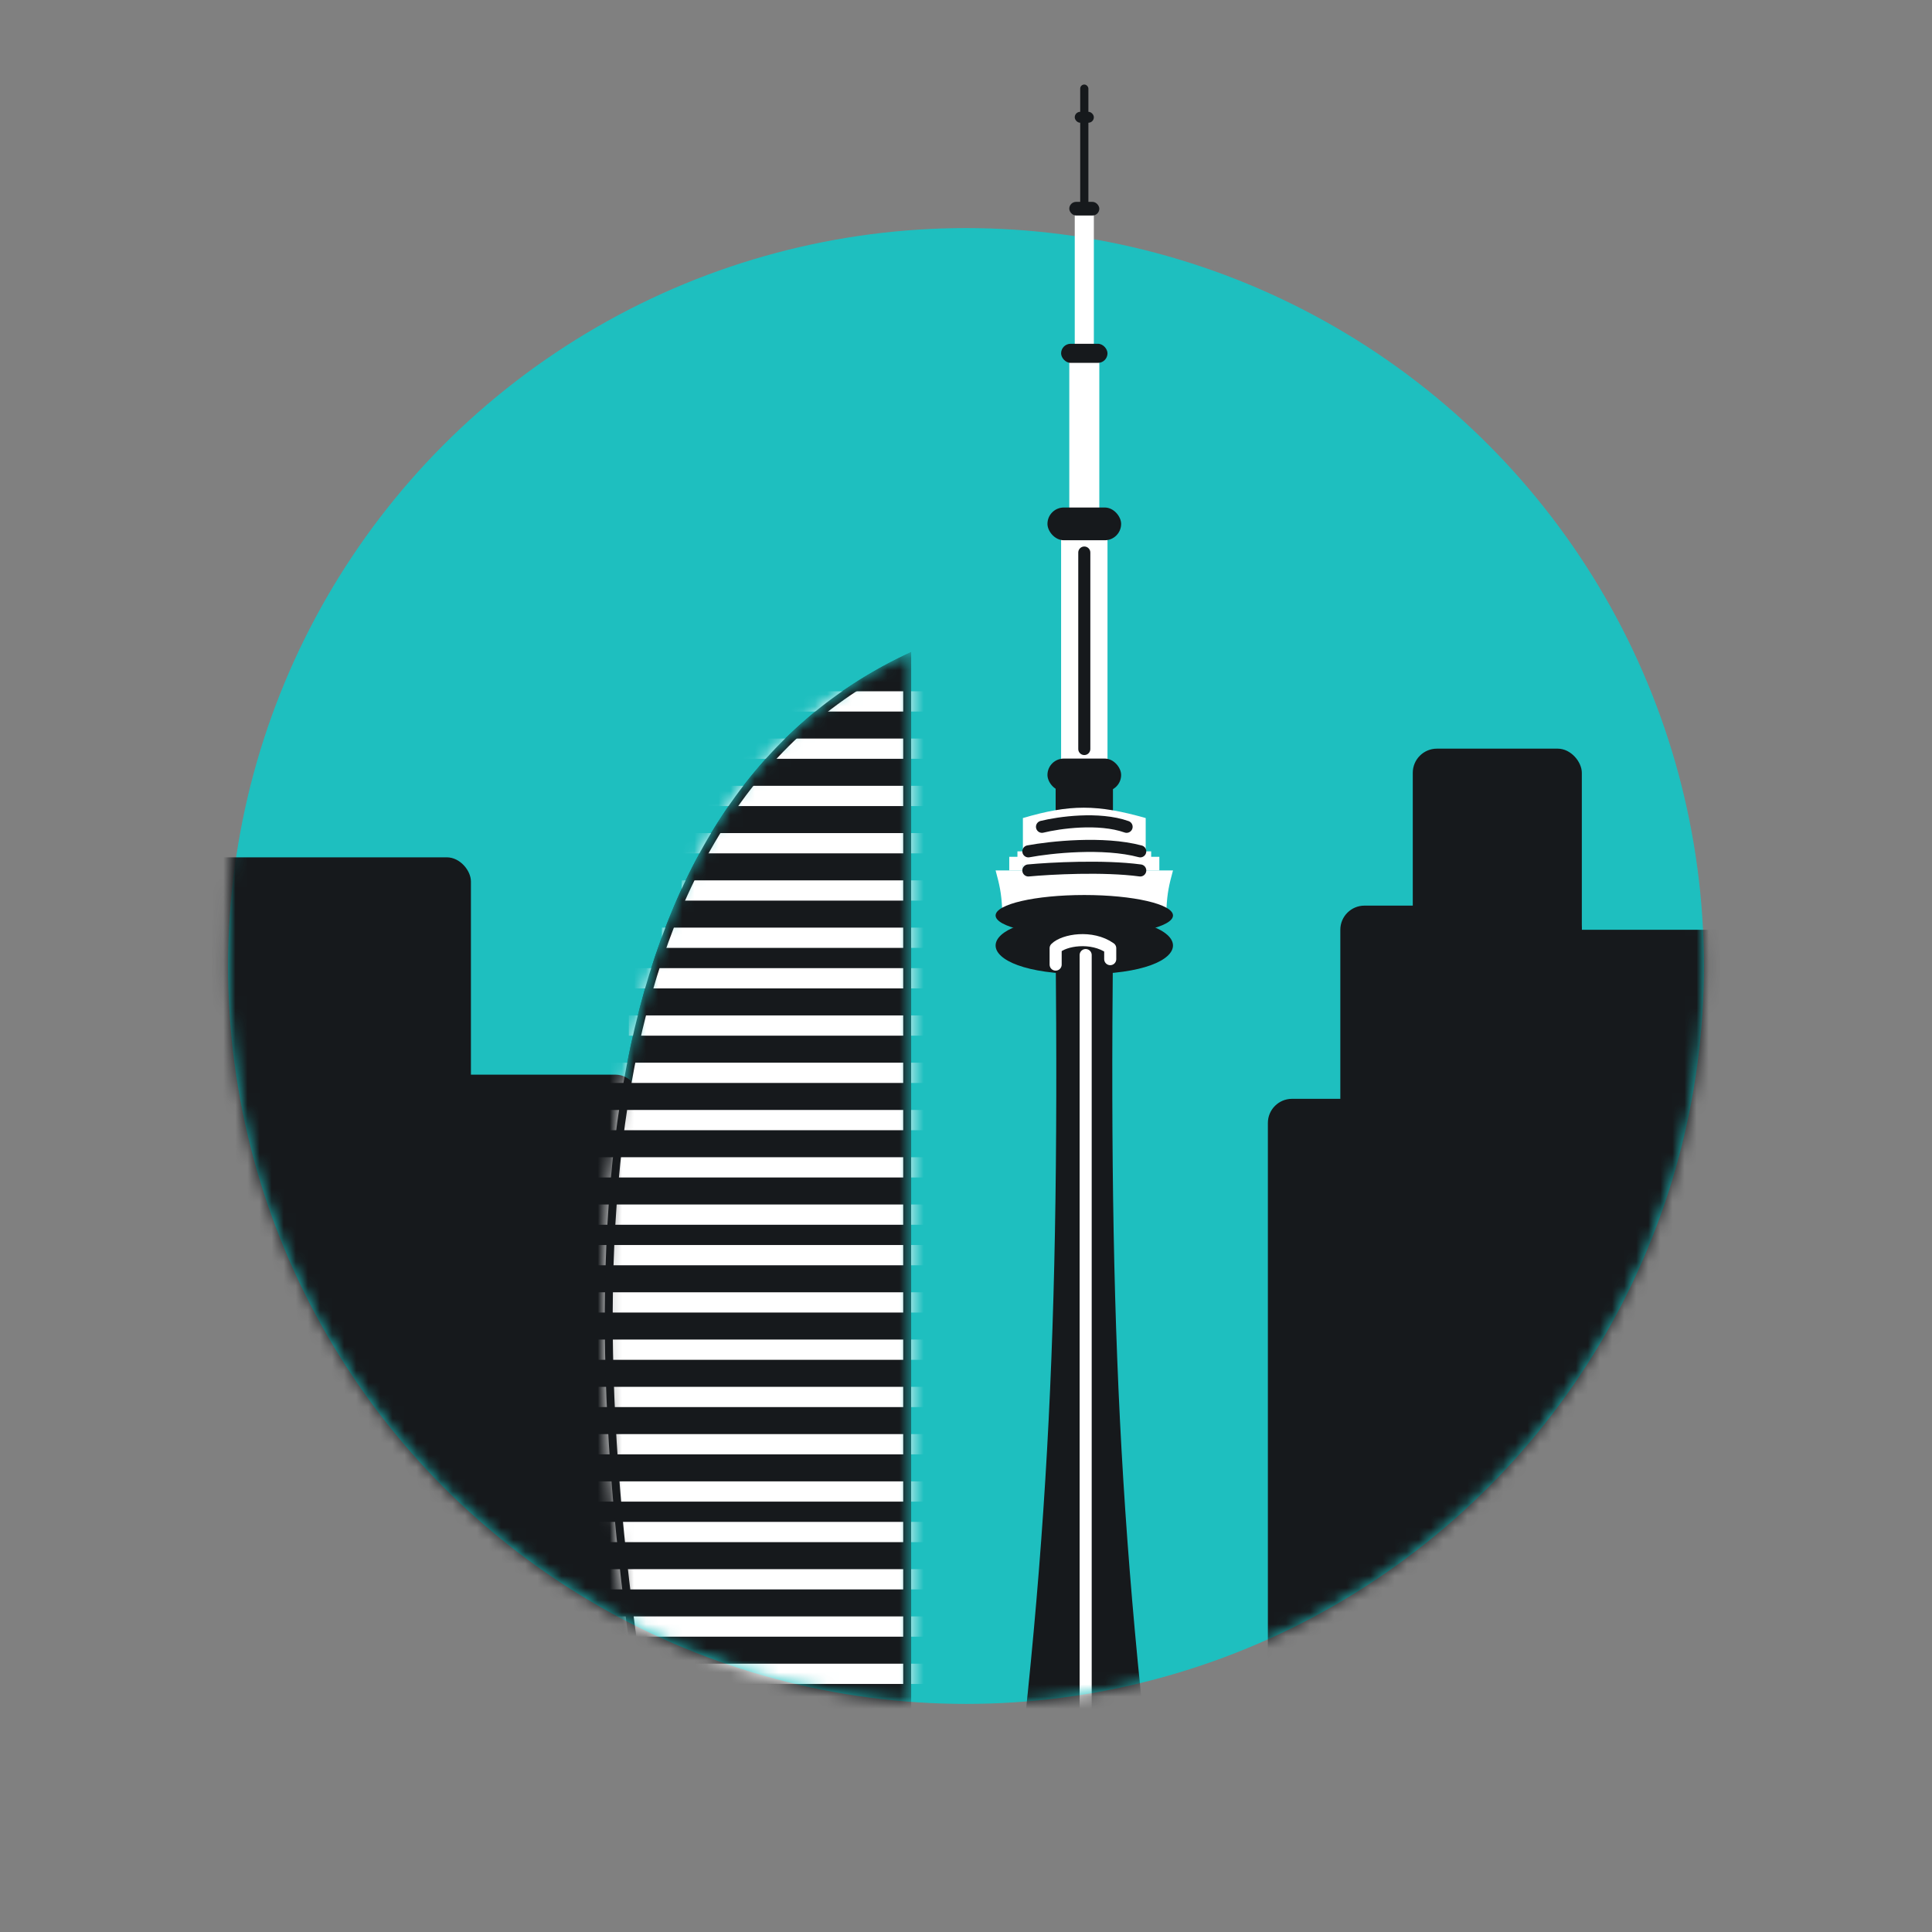<svg width="160" height="160" viewBox="0 0 160 160" fill="none" xmlns="http://www.w3.org/2000/svg">
<rect x="0" y="0" width="160" height="160" fill="#808080" stroke="none"/>
<circle cx="80" cy="80" r="61.111" fill="#1EBFBF"/>
<mask id="mask0_961_1378" style="mask-type:alpha" maskUnits="userSpaceOnUse" x="18" y="1" width="124" height="141">
<path d="M141.111 80C141.111 113.751 113.751 141.111 80 141.111C46.249 141.111 18.889 113.751 18.889 80C18.889 46.249 26 1 80 1C113.751 1 141.111 46.249 141.111 80Z" fill="#1EBFBF"/>
</mask>
<g mask="url(#mask0_961_1378)">
<rect x="105" y="91" width="26" height="52" rx="2" fill="#16191C"/>
<rect x="111" y="75" width="20" height="52" rx="2" fill="#16191C"/>
<rect x="117" y="62" width="14" height="52" rx="2" fill="#16191C"/>
<rect x="15" y="71" width="24" height="61" rx="2" fill="#16191C"/>
<rect x="36" y="89" width="17" height="61" rx="2" fill="#16191C"/>
<rect x="123" y="77" width="24" height="61" rx="2" fill="#16191C"/>
<rect x="89.458" y="7" width="0.678" height="15.594" rx="0.339" fill="#16191C"/>
<rect x="89.006" y="9.26" width="1.582" height="0.904" rx="0.452" fill="#16191C"/>
<rect x="87.876" y="43.612" width="3.842" height="20.34" fill="white"/>
<rect x="88.554" y="29.148" width="2.486" height="14.464" fill="white"/>
<rect x="89.006" y="17.17" width="1.582" height="15.594" fill="white"/>
<rect x="87.876" y="28.47" width="3.842" height="1.582" rx="0.791" fill="#16191C"/>
<rect x="86.746" y="42.03" width="6.102" height="2.712" rx="1.356" fill="#16191C"/>
<rect x="86.746" y="62.822" width="6.102" height="2.712" rx="1.356" fill="#16191C"/>
<rect x="87.424" y="65.081" width="4.746" height="2.712" fill="#16191C"/>
<path d="M84.712 67.747C88.634 66.598 90.857 66.61 94.882 67.747V70.505H84.712V67.747Z" fill="white"/>
<rect x="84.26" y="70.505" width="10.17" height="1.13" fill="white"/>
<rect width="0.904" height="1.13" transform="matrix(-1 0 0 1 95.334 70.505)" fill="white"/>
<rect x="83.582" y="70.957" width="1.13" height="1.13" fill="white"/>
<rect width="11.3" height="1.13" transform="matrix(-1 0 0 1 96.012 70.957)" fill="white"/>
<path d="M82.452 72.087H94.882V75.251H82.993C82.929 73.946 82.775 73.27 82.452 72.087Z" fill="white"/>
<path d="M97.142 72.087H84.712V75.251H96.601C96.665 73.946 96.819 73.27 97.142 72.087Z" fill="white"/>
<ellipse cx="89.797" cy="75.816" rx="7.345" ry="1.695" fill="#16191C"/>
<rect x="88.554" y="16.718" width="2.486" height="1.13" rx="0.565" fill="#16191C"/>
<path d="M89.797 80.675C80.004 80.675 80.004 75.929 89.797 75.929C99.59 75.929 99.59 80.675 89.797 80.675Z" fill="#16191C"/>
<path d="M89.458 78.415H92.17C91.834 113.174 92.983 132.287 97.594 165.65H89.458V78.415Z" fill="#16191C"/>
<path d="M90.136 78.415H87.424C87.759 113.174 86.611 132.287 82 165.65H90.136V78.415Z" fill="#16191C"/>
<path d="M85.164 70.505C86.981 70.164 91.378 69.687 94.43 70.505" stroke="#16191C" stroke-linecap="round" stroke-linejoin="round"/>
<path d="M86.294 68.472C87.668 68.13 90.992 67.653 93.3 68.472" stroke="#16191C" stroke-linecap="round" stroke-linejoin="round"/>
<path d="M85.164 72.087C86.981 71.917 91.378 71.678 94.43 72.087" stroke="#16191C" stroke-linecap="round" stroke-linejoin="round"/>
<path d="M87.424 79.884V78.528C88.102 77.85 90.407 77.444 91.944 78.528V79.432" stroke="white" stroke-linecap="round" stroke-linejoin="round"/>
<path d="M89.91 79.093V162.825" stroke="white" stroke-linecap="round" stroke-linejoin="round"/>
<path d="M89.797 62.03V45.759" stroke="#16191C" stroke-linecap="round" stroke-linejoin="round"/>
<mask id="mask1_961_1378" style="mask-type:alpha" maskUnits="userSpaceOnUse" x="50" y="54" width="26" height="97">
<path d="M75.457 54V151H54.572C46.45 108.301 47.146 66.995 75.457 54Z" fill="#16191C"/>
</mask>
<g mask="url(#mask1_961_1378)">
<path d="M75.457 54V151H54.572C46.45 108.301 47.146 66.995 75.457 54Z" fill="#16191C"/>
<path fill-rule="evenodd" clip-rule="evenodd" d="M85.487 57.249H61.934V58.927H85.487V57.249ZM84.391 103.107H49.336V104.785H84.391V103.107ZM50.431 80.178H87.678V81.856H50.431V80.178ZM87.678 126.036H32.356V127.714H87.678V126.036ZM59.743 61.164H83.296V62.841H59.743V61.164ZM81.653 107.022H46.597V108.699H81.653V107.022ZM52.075 84.093H84.939V85.77H52.075V84.093ZM83.844 129.951H35.095V131.628H83.844V129.951ZM57.552 65.078H81.105V66.756H57.552V65.078ZM82.2 110.936H43.311V112.614H82.2V110.936ZM49.336 88.007H81.653V89.685H49.336V88.007ZM80.557 133.865H31.261V135.543H80.557V133.865ZM56.457 68.993H80.009V70.671H56.457V68.993ZM80.557 114.851H41.668V116.529H80.557V114.851ZM47.693 91.922H80.009V93.6H47.693V91.922ZM81.105 137.78H28.522V139.458H81.105V137.78ZM56.457 72.908H80.009V74.585H56.457V72.908ZM80.557 118.766H41.668V120.443H80.557V118.766ZM47.693 95.837H80.009V97.514H47.693V95.837ZM81.105 141.695H28.522V143.373H81.105V141.695ZM54.813 76.822H81.105V78.5H54.813V76.822ZM80.009 122.68H38.929V124.358H80.009V122.68ZM45.502 99.751H81.653V101.429H45.502V99.751ZM80.557 145.609H26.879V147.287H80.557V145.609Z" fill="white"/>
<path d="M51.677 91.412C54.336 74.373 61.418 61.032 75.129 54.516V150.672H54.844C50.821 129.429 48.999 108.573 51.677 91.412Z" stroke="#16191C" stroke-width="0.657"/>
</g>
</g>
</svg>

